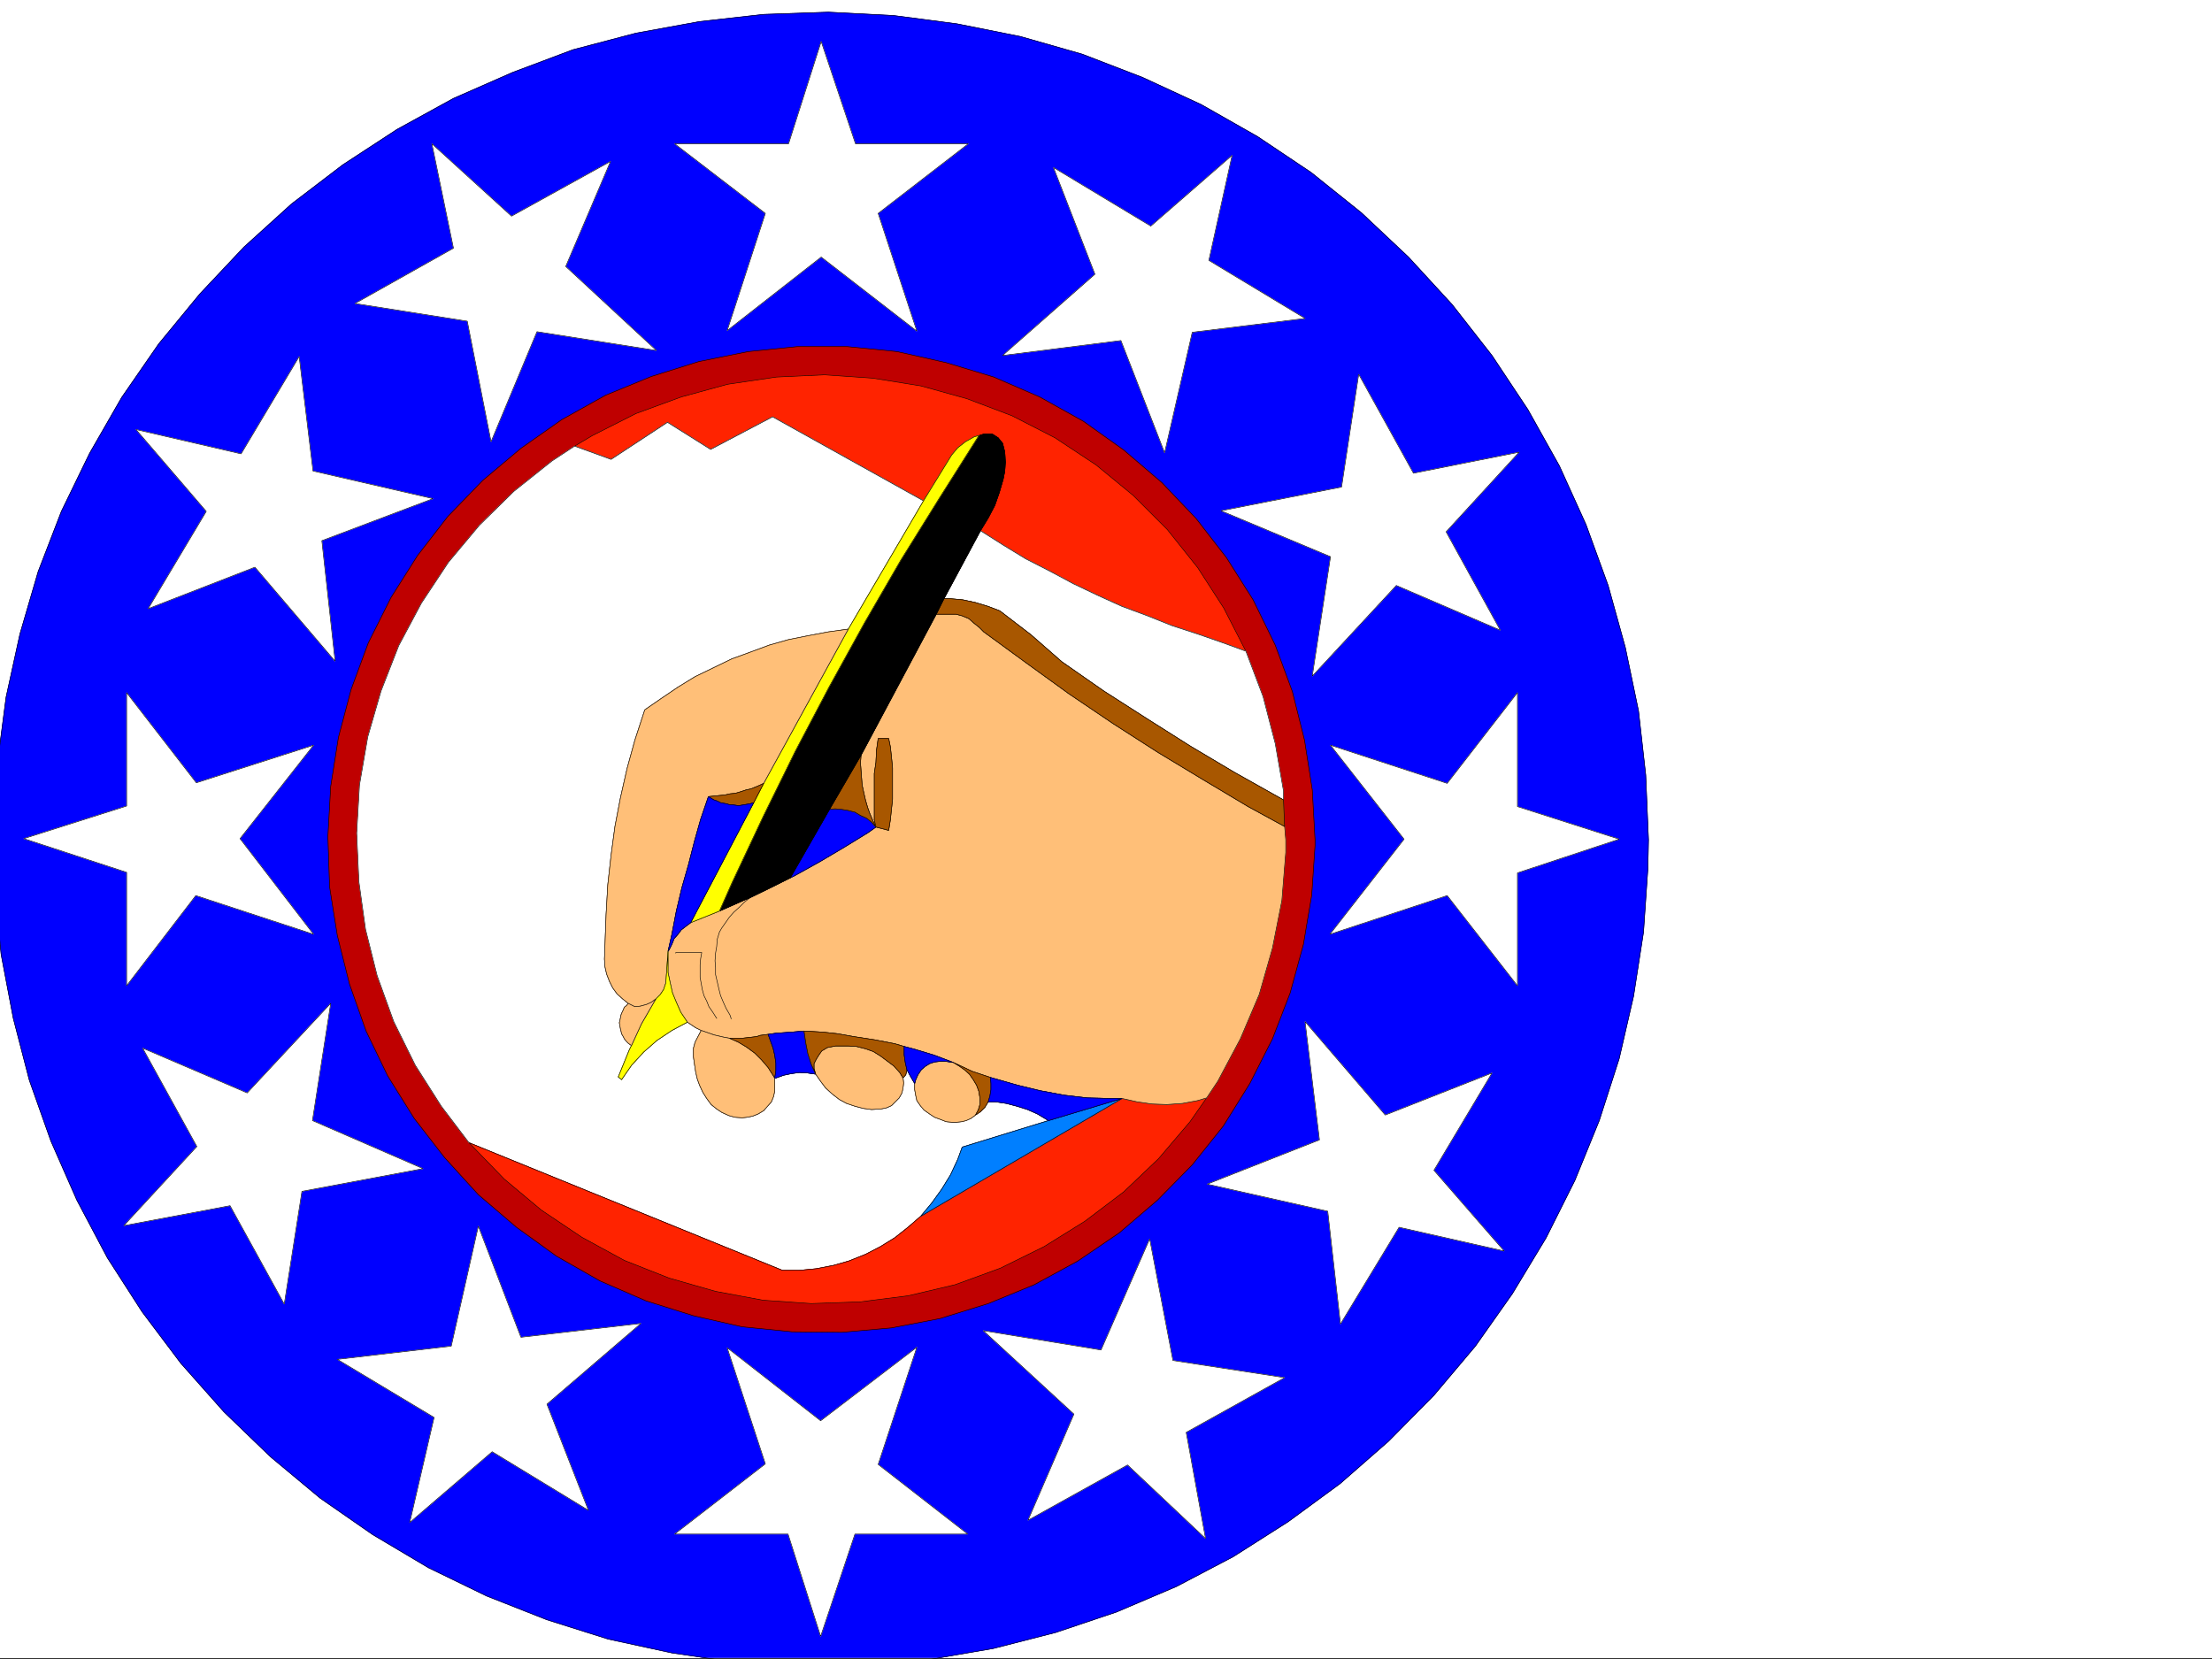 <svg xmlns="http://www.w3.org/2000/svg" width="2997.016" height="2248.25"><rect width="100%" height="100%" fill="#333333" stroke="none"/><defs><clipPath id="a"><path d="M0 0h2997v2244.137H0Zm0 0"/></clipPath><clipPath id="b"><path d="M0 14h2234v2230.137H0Zm0 0"/></clipPath><clipPath id="c"><path d="M0 13h2235v2231.137H0Zm0 0"/></clipPath><clipPath id="d"><path d="M0 13h2235v2233.09H0Zm0 0"/></clipPath></defs><path fill="#fff" d="M0 2246.297h2997.016V0H0Zm0 0"/><g clip-path="url(#a)" transform="translate(0 2.16)"><path fill="#fff" fill-rule="evenodd" stroke="#fff" stroke-linecap="square" stroke-linejoin="bevel" stroke-miterlimit="10" stroke-width=".743" d="M.742 2244.137h2995.531V-2.16H.743Zm0 0"/></g><g clip-path="url(#b)" transform="translate(0 2.16)"><path fill="#00f" fill-rule="evenodd" d="m2229.793 1047.95-9.774-86.88-17.945-86.14-23.226-83.867-29.989-82.422-35.972-79.375-42.7-76.403-48.718-73.39-53.918-68.934-59.195-64.394-63.696-59.942-68.191-54.664-72.649-48.68-76.437-43.437-79.414-36.715-81.68-31.477-83.91-23.968-86.176-17.203-86.176-11.262-87.66-4.496-87.664 3.012-86.879 9.734-86.176 15.719-85.433 22.484-81.64 30.691-80.196 35.23-76.402 41.954-73.43 47.938-69.676 53.175-64.437 58.414-59.942 63.657-55.441 67.406-50.207 72.648-43.477 75.66-38.203 78.668-31.473 81.641-24.71 84.613L8.25 942.34l-11.262 86.137-5.238 87.625 1.523 87.66 8.211 86.879 16.5 86.882 21.743 83.868 29.207 82.425 35.23 80.114 41.211 77.925 47.191 73.391 52.434 69.68 58.457 65.883 62.91 60.683 67.45 56.184 71.199 49.426 75.66 44.925 78.668 38.2 81.68 32.218 83.163 26.235 86.141 18.691 86.176 12.746 87.66 5.238 86.922-1.484 87.66-7.508 86.918-14.976 84.652-21.7 82.422-27.722 80.938-34.445 77.144-40.47 74.172-47.194 70.461-51.649 65.922-57.676 61.426-62.168 56.226-66.664 50.164-71.164 45.707-75.656 38.985-77.887 32.96-80.898 26.981-83.91 19.469-84.614 13.492-86.879 5.98-86.918.743-38.203zm0 0"/></g><g clip-path="url(#c)" transform="translate(0 2.16)"><path fill="none" stroke="#00f" stroke-linecap="square" stroke-linejoin="bevel" stroke-miterlimit="10" stroke-width=".743" d="m2229.793 1047.95-9.773-86.88-17.946-86.14-23.226-83.867-29.989-82.422-35.972-79.375-42.7-76.403-48.718-73.39-53.918-68.934-59.196-64.394-63.695-59.942-68.191-54.664-72.649-48.68-76.437-43.437-79.414-36.715-81.68-31.477-83.91-23.968-86.176-17.203-86.176-11.262-87.66-4.496-87.664 3.012-86.879 9.734-86.176 15.719-85.433 22.484-81.64 30.691-80.196 35.23-76.402 41.954-73.43 47.937-69.676 53.176-64.437 58.414-59.942 63.657-55.441 67.406-50.207 72.648-43.477 75.66-38.203 78.668-31.473 81.641-24.71 84.613L8.25 942.34l-11.262 86.137-5.238 87.625 1.523 87.66 8.211 86.879 16.5 86.882 21.743 83.868 29.207 82.425 35.23 80.114 41.211 77.925 47.191 73.391 52.434 69.68 58.457 65.883 62.91 60.683 67.45 56.184 71.199 49.426 75.66 44.925 78.668 38.2 81.68 32.218 83.163 26.235 86.141 18.691 86.176 12.746 87.66 5.238 86.922-1.484 87.66-7.508 86.918-14.976 84.652-21.7 82.422-27.722 80.938-34.445 77.144-40.47 74.172-47.195 70.461-51.648 65.922-57.676 61.426-62.168 56.226-66.664 50.164-71.164 45.707-75.656 38.985-77.887 32.96-80.898 26.981-83.91 19.469-84.614 13.492-86.879 5.98-86.918.743-38.203zm0 0"/></g><g clip-path="url(#d)" transform="translate(0 2.16)"><path fill="none" stroke="#000" stroke-linecap="square" stroke-linejoin="bevel" stroke-miterlimit="10" stroke-width=".743" d="m2229.793 1047.95-9.773-86.88-17.946-86.14-23.226-83.867-29.989-82.422-35.972-79.375-42.7-76.403-48.718-73.39-53.918-68.934-59.196-64.394-63.695-59.942-68.191-54.664-72.649-48.68-76.437-43.437-79.414-36.715-81.68-31.477-83.91-23.968-86.176-17.203-86.176-11.262-87.66-4.496-87.664 3.012-86.879 9.734-86.176 15.719-85.433 22.484-81.64 30.691-80.196 35.23-76.402 41.954-73.43 47.937-69.676 53.176-64.437 58.414-59.942 63.657-55.441 67.406-50.207 72.648-43.477 75.66-38.203 78.668-31.473 81.641-24.71 84.613L8.25 942.34l-11.262 86.137-5.238 87.625 1.523 87.66 8.211 86.879 16.5 86.882 21.743 83.868 29.207 82.425 35.23 80.114 41.211 77.925 47.191 73.391 52.434 69.68 58.457 65.883 62.91 60.683 67.45 56.184 71.199 49.426 75.66 44.925 78.668 38.2 81.68 32.218 83.163 26.235 86.141 18.691 86.176 12.746 87.66 5.238 86.922-1.484 87.66-7.508 86.918-14.976 84.652-21.7 82.422-27.722 80.938-34.445 77.144-40.47 74.172-47.195 70.461-51.648 65.922-57.676 61.426-62.168 56.226-66.664 50.164-71.164 45.707-75.656 38.985-77.887 32.96-80.898 26.981-83.91 19.469-84.614 13.492-86.879 5.98-86.918.743-38.203zm0 0"/></g><path fill="#fff" fill-rule="evenodd" stroke="#fff" stroke-linecap="square" stroke-linejoin="bevel" stroke-miterlimit="10" stroke-width=".743" d="M1311.96 194.758h-152.878l-46.453-138.57-44.184 138.57H914.078l122.895 94.347-51.692 158.786 127.348-99.586 129.617 100.367-52.434-159.567zm0 0"/><path fill="none" stroke="#000" stroke-linecap="square" stroke-linejoin="bevel" stroke-miterlimit="10" stroke-width=".743" d="M1311.96 194.758h-152.878l-46.453-138.57-44.184 138.57H914.078l122.895 94.347-51.692 158.786 127.348-99.586 129.617 100.367-52.434-159.567zm0 0"/><path fill="#fff" fill-rule="evenodd" stroke="#fff" stroke-linecap="square" stroke-linejoin="bevel" stroke-miterlimit="10" stroke-width=".743" d="m1768.219 431.43-130.36-78.63 31.477-142.323-110.145 95.87-131.847-79.41 56.187 144.59-125.117 110.106 160.309-20.254 59.195 152.062 37.46-163.28zm0 0"/><path fill="none" stroke="#000" stroke-linecap="square" stroke-linejoin="bevel" stroke-miterlimit="10" stroke-width=".743" d="m1768.219 431.43-130.36-78.63 31.477-142.323-110.145 95.87-131.847-79.41 56.187 144.59-125.117 110.106 160.309-20.254 59.195 152.062 37.46-163.28zm0 0"/><path fill="#fff" fill-rule="evenodd" stroke="#fff" stroke-linecap="square" stroke-linejoin="bevel" stroke-miterlimit="10" stroke-width=".743" d="m2032.73 853.867-73.43-133.332 98.884-107.84-143.106 28.465-74.172-134.07-23.226 152.8-163.32 32.18 148.347 62.168-24.71 161.797 113.854-122.812zm0 0"/><path fill="none" stroke="#000" stroke-linecap="square" stroke-linejoin="bevel" stroke-miterlimit="10" stroke-width=".743" d="m2032.73 853.867-73.43-133.332 98.884-107.84-143.106 28.465-74.172-134.07-23.226 152.8-163.32 32.18 148.347 62.168-24.71 161.797 113.854-122.812zm0 0"/><path fill="#fff" fill-rule="evenodd" stroke="#fff" stroke-linecap="square" stroke-linejoin="bevel" stroke-miterlimit="10" stroke-width=".743" d="M2055.957 1335.5v-152.805l137.867-45.707-137.867-44.183v-154.29l-95.172 122.856-158.078-51.691 99.664 127.308-100.41 128.836 158.824-52.433zm0 0"/><path fill="none" stroke="#000" stroke-linecap="square" stroke-linejoin="bevel" stroke-miterlimit="10" stroke-width=".743" d="M2055.957 1335.5v-152.805l137.867-45.707-137.867-44.183v-154.29l-95.172 122.856-158.078-51.691 99.664 127.308-100.41 128.836 158.824-52.433zm0 0"/><path fill="#fff" fill-rule="evenodd" stroke="#fff" stroke-linecap="square" stroke-linejoin="bevel" stroke-miterlimit="10" stroke-width=".743" d="m1816.195 1793.867 79.41-131.062 142.364 32.218-95.168-109.363 78.668-131.844-144.59 56.93-108.66-126.566 19.511 160.27-152.097 59.94 163.32 36.715zm0 0"/><path fill="none" stroke="#000" stroke-linecap="square" stroke-linejoin="bevel" stroke-miterlimit="10" stroke-width=".743" d="m1816.195 1793.867 79.41-131.062 142.364 32.218-95.168-109.363 78.668-131.844-144.59 56.93-108.66-126.566 19.511 160.27-152.097 59.94 163.32 36.715zm0 0"/><path fill="#fff" fill-rule="evenodd" stroke="#fff" stroke-linecap="square" stroke-linejoin="bevel" stroke-miterlimit="10" stroke-width=".743" d="m1740.496 1866.555-133.328 74.136 26.195 143.809-105.648-99.629-134.856 74.918 62.207-143.812-122.89-113.114 159.605 26.235 65.922-150.575 31.477 164.809zm0 0"/><path fill="none" stroke="#000" stroke-linecap="square" stroke-linejoin="bevel" stroke-miterlimit="10" stroke-width=".743" d="m1740.496 1866.555-133.328 74.136 26.195 143.809-105.648-99.629-134.856 74.918 62.207-143.812-122.89-113.114 159.605 26.235 65.922-150.575 31.477 164.809zm0 0"/><path fill="#fff" fill-rule="evenodd" stroke="#fff" stroke-linecap="square" stroke-linejoin="bevel" stroke-miterlimit="10" stroke-width=".743" d="M1311.18 2078.516h-152.844l-46.45 138.57-44.183-138.57H914.078l122.895-95.13-51.692-157.3 126.606 98.887 130.36-99.63-52.434 158.786zm0 0"/><path fill="none" stroke="#000" stroke-linecap="square" stroke-linejoin="bevel" stroke-miterlimit="10" stroke-width=".743" d="M1311.18 2078.516h-152.844l-46.45 138.57-44.183-138.57H914.078l122.895-95.13-51.692-157.3 126.606 98.887 130.36-99.63-52.434 158.786zm0 0"/><path fill="#fff" fill-rule="evenodd" stroke="#fff" stroke-linecap="square" stroke-linejoin="bevel" stroke-miterlimit="10" stroke-width=".743" d="m797.21 2046.297-130.358-79.371L555.18 2062.8l33-142.324-131.14-78.672 154.366-17.946 36.715-162.539 57.672 150.535 162.578-18.73-127.348 109.363zm0 0"/><path fill="none" stroke="#000" stroke-linecap="square" stroke-linejoin="bevel" stroke-miterlimit="10" stroke-width=".743" d="m797.21 2046.297-130.358-79.371L555.18 2062.8l33-142.324-131.14-78.672 154.366-17.946 36.715-162.539 57.672 150.535 162.578-18.73-127.348 109.363zm0 0"/><path fill="#fff" fill-rule="evenodd" stroke="#fff" stroke-linecap="square" stroke-linejoin="bevel" stroke-miterlimit="10" stroke-width=".743" d="m385.137 1766.93-73.43-133.332-143.89 26.98 98.921-107.137-73.43-133.328 141.622 60.684 113.117-121.328-24.711 158.785 149.832 65.14-164.066 30.731zm0 0"/><path fill="none" stroke="#000" stroke-linecap="square" stroke-linejoin="bevel" stroke-miterlimit="10" stroke-width=".743" d="m385.137 1766.93-73.43-133.332-143.89 26.98 98.921-107.137-73.43-133.328 141.622 60.684 113.117-121.328-24.711 158.785 149.832 65.14-164.066 30.731zm0 0"/><path fill="#fff" fill-rule="evenodd" stroke="#fff" stroke-linecap="square" stroke-linejoin="bevel" stroke-miterlimit="10" stroke-width=".743" d="M171.57 1335.5v-153.547l-139.35-45.707 139.351-44.184V938.516l94.426 122.07 158.824-50.906-99.625 126.566 99.625 129.578-159.566-52.433zm0 0"/><path fill="none" stroke="#000" stroke-linecap="square" stroke-linejoin="bevel" stroke-miterlimit="10" stroke-width=".743" d="M171.57 1335.5v-153.547l-139.35-45.707 139.351-44.184V938.516l94.426 122.07 158.824-50.906-99.625 126.566 99.625 129.578-159.566-52.433zm0 0"/><path fill="#fff" fill-rule="evenodd" stroke="#fff" stroke-linecap="square" stroke-linejoin="bevel" stroke-miterlimit="10" stroke-width=".743" d="m200.816 824.66 78.672-131.808-95.172-110.887 142.364 32.96 78.672-131.804 18.726 155.031 162.578 37.457-150.574 56.93 17.945 163.281L345.41 768.473zm0 0"/><path fill="none" stroke="#000" stroke-linecap="square" stroke-linejoin="bevel" stroke-miterlimit="10" stroke-width=".743" d="m200.816 824.66 78.672-131.808-95.172-110.887 142.364 32.96 78.672-131.804 18.726 155.031 162.578 37.457-150.574 56.93 17.945 163.281L345.41 768.473zm0 0"/><path fill="#fff" fill-rule="evenodd" stroke="#fff" stroke-linecap="square" stroke-linejoin="bevel" stroke-miterlimit="10" stroke-width=".743" d="m827.16 218.727-134.113 74.132-107.875-98.101L614.379 336.3l-133.371 74.914 152.097 23.969 32.22 163.28 62.21-149.05 161.832 25.457-122.89-113.86zm0 0"/><path fill="none" stroke="#000" stroke-linecap="square" stroke-linejoin="bevel" stroke-miterlimit="10" stroke-width=".743" d="m827.16 218.727-134.113 74.132-107.875-98.101L614.379 336.3l-133.371 74.914 152.097 23.969 32.22 163.28 62.21-149.05 161.832 25.457-122.89-113.86zm0 0"/><path fill="#bf0000" fill-rule="evenodd" stroke="#bf0000" stroke-linecap="square" stroke-linejoin="bevel" stroke-miterlimit="10" stroke-width=".743" d="m1781.707 1137.73-3.71-67.406-10.52-67.41-16.461-65.883-23.227-62.949-29.988-61.387-35.973-56.93-41.21-53.175-46.454-48.719-51.687-44.183-54.704-38.946-59.195-32.96-62.168-26.942-64.437-19.469-66.668-15.016-67.446-6.726h-67.449l-66.664 6.726-66.703 13.489-64.438 20.215-62.171 25.496-59.196 32.96-55.445 38.942-51.688 43.441-47.195 48.68-41.21 53.176-35.973 56.93-30.73 61.425-23.227 62.91-17.243 65.18-10.48 66.63-3.754 67.444 2.27 68.153 10.476 65.922 16.5 65.882 22.484 63.696 29.207 60.644 35.973 57.672 41.211 53.176 45.707 50.203 51.692 44.184 53.917 38.945 59.2 33.703 62.207 26.98 64.437 20.216 65.922 14.972 67.445 6.766 67.41.742 67.45-5.98 65.922-12.747 65.18-20.215 62.206-25.496 59.2-32.175 56.183-38.204 51.692-44.222 47.195-47.934 41.953-52.433 35.973-57.676 30.73-60.64 23.969-62.173 17.988-65.922 11.219-66.664 4.496-66.668zm0 0"/><path fill="none" stroke="#000" stroke-linecap="square" stroke-linejoin="bevel" stroke-miterlimit="10" stroke-width=".743" d="m1781.707 1137.73-3.71-67.406-10.52-67.41-16.461-65.883-23.227-62.949-29.988-61.387-35.973-56.93-41.21-53.175-46.454-48.719-51.687-44.183-54.704-38.946-59.195-32.96-62.168-26.942-64.437-19.469-66.668-15.016-67.446-6.726h-67.449l-66.664 6.726-66.703 13.489-64.438 20.215-62.171 25.496-59.196 32.96-55.445 38.942-51.688 43.441-47.195 48.68-41.21 53.176-35.973 56.93-30.73 61.425-23.227 62.91-17.243 65.18-10.48 66.63-3.754 67.444 2.27 68.153 10.476 65.922 16.5 65.882 22.484 63.696 29.207 60.644 35.973 57.672 41.211 53.176 45.707 50.203 51.692 44.184 53.917 38.945 59.2 33.703 62.207 26.98 64.437 20.216 65.922 14.972 67.445 6.766 67.41.742 67.45-5.98 65.922-12.747 65.18-20.215 62.206-25.496 59.2-32.175 56.183-38.204 51.692-44.222 47.195-47.934 41.953-52.433 35.973-57.676 30.73-60.64 23.969-62.173 17.988-65.922 11.219-66.664 4.496-66.668zm0 0"/><path fill="#ff2300" fill-rule="evenodd" stroke="#ff2300" stroke-linecap="square" stroke-linejoin="bevel" stroke-miterlimit="10" stroke-width=".743" d="m1251.238 678.621 38.242-62.172 8.211-9.734 10.516-8.25 11.965-6.727 6.023-1.523 7.465-2.23h10.52l8.21 5.242 6.024 7.468 2.969 12 .742 13.493-.742 11.964-2.227 11.258-5.242 17.95-6.02 17.242-8.992 17.203-10.48 17.246 30.734 19.469 30.692 18.73 32.218 16.461 32.22 17.242 33 15.719 32.96 14.976 34.45 12.747 33.702 13.488 34.485 11.222 34.45 12.004 30.73 11.223-29.95-58.418-35.23-54.66-41.211-51.691-46.45-46.45-50.202-41.21-55.446-36.676-58.453-29.954-61.426-23.222-62.172-17.246-65.218-10.477-65.18-4.496-65.18 3.008-65.922 9.738-62.949 17.203-61.426 22.485-59.199 29.949-23.969 14.23 49.461 17.989 76.403-50.204 58.453 36.715 83.91-44.183zm0 0"/><path fill="none" stroke="#000" stroke-linecap="square" stroke-linejoin="bevel" stroke-miterlimit="10" stroke-width=".743" d="m1251.238 678.621 38.242-62.172 8.211-9.734 10.516-8.25 11.965-6.727 6.023-1.523 7.465-2.23h10.52l8.21 5.242 6.024 7.468 2.969 12 .742 13.493-.742 11.964-2.227 11.258-5.242 17.95-6.02 17.242-8.992 17.203-10.48 17.246 30.734 19.469 30.692 18.73 32.218 16.461 32.22 17.242 33 15.719 32.96 14.976 34.45 12.747 33.702 13.488 34.485 11.222 34.45 12.004 30.73 11.223-29.95-58.418-35.23-54.66-41.211-51.691-46.45-46.45-50.202-41.21-55.446-36.676-58.453-29.954-61.426-23.222-62.172-17.246-65.218-10.477-65.18-4.496-65.18 3.008-65.922 9.738-62.949 17.203-61.426 22.485-59.199 29.949-23.969 14.23 49.461 17.989 76.403-50.204 58.453 36.715 83.91-44.183zm0 0"/><path fill="#fff" fill-rule="evenodd" stroke="#fff" stroke-linecap="square" stroke-linejoin="bevel" stroke-miterlimit="10" stroke-width=".743" d="M1251.238 678.621 1149.344 852.38l-26.977 3.754-27.722 5.242-26.2 5.238-26.234 7.469-26.238 9.734-24.711 8.993-24.711 12.004-24.75 11.964-23.223 14.235-23.226 15.754-21.743 14.976-13.449 41.172-10.515 38.203-8.997 39.723-7.464 38.945-5.243 38.945-4.496 40.426-2.265 39.727-1.489 40.43-.742 20.214.742 10.48 2.23 9.735 3.755 9.735 4.496 8.996 5.98 8.25 7.508 6.722 7.508 6.024-2.27 2.972-3.007 2.266-1.489 3.754-1.484 2.973-1.523 3.753-.747 3.754-.742 3.754-.742 2.97.742 4.495.742 3.754.747 3.012.78 3.715 2.227 3.753 1.489 3.012 2.265 2.969 3.012 3.012 2.973 2.23 1.523.781-3.012 5.98-14.972 36.716 4.496 3.715 13.488-19.473 16.461-17.945 17.988-15.758 20.215-13.489 20.996-11.222 11.219 7.508 7.508 3.714-8.25 15.758-2.227 8.211v12.004l1.485 10.477 1.484 9.738 2.27 9.734 3.011 8.25 4.496 9.735 5.239 8.25 5.984 8.21 7.504 6.024 6.726 4.496 9.735 4.457 8.25 2.27 9.738.742 6.766-.742 7.465-1.489 7.507-3.007 7.47-4.5 5.277-5.98 5.242-5.981 2.968-7.508 1.528-7.508v-17.203h1.484l10.48-3.754 10.516-2.23 11.223-1.524 11.223.742 10.515 1.524 6.727 9.738 6.765 8.992 8.993 8.211 9.734 7.508 9.738 5.238 11.219 3.754 11.262 2.973 11.222 1.523 12.746-.742 7.47-1.523 6.765-2.973 5.238-5.238 5.238-5.282 3.754-6.722 1.485-6.727.785-6.765-.785-6.723 3.754-4.496 1.488-6.727 5.277 9.735 5.238 8.953v8.254l1.489 8.25 1.484 6.722 5.277 7.508 4.497 5.238 7.468 5.243 6.766 4.496 8.21 3.008 7.509 2.972 7.508.742h6.722l6.766-.742 5.98-1.484 6.727-3.012 6.023-4.496 6.723-4.496 5.984-5.984 4.496-7.465h9.735l15.015 2.226 14.23 3.754 14.235 4.496 13.489 5.985 14.976 8.992-116.871 35.933-6.02 16.5-9.738 20.957-11.965 19.473-13.488 18.727-14.977 17.988-17.242 14.973-17.984 14.234-19.473 12.004-20.254 10.476-22.484 8.997-20.957 5.98-23.223 4.496-23.226 2.23h-22.485l-424.82-173.019-37.457-49.422-35.23-55.445-29.208-59.156-22.484-62.168-15.754-62.914-8.996-64.438-2.969-65.883 3.754-65.18 11.219-65.18 17.988-62.167 23.97-61.387 30.73-57.672 36.714-55.445 41.953-50.164 46.454-45.707 51.691-41.215 30.73-20.215 49.461 17.989 76.403-50.204 58.453 36.715 83.91-44.183zm0 0"/><path fill="none" stroke="#000" stroke-linecap="square" stroke-linejoin="bevel" stroke-miterlimit="10" stroke-width=".743" d="M1251.238 678.621 1149.344 852.38l-26.977 3.754-27.722 5.242-26.2 5.238-26.234 7.469-26.238 9.734-24.711 8.993-24.711 12.004-24.75 11.964-23.223 14.235-23.226 15.754-21.743 14.976-13.449 41.172-10.515 38.203-8.997 39.723-7.464 38.945-5.243 38.945-4.496 40.426-2.265 39.727-1.489 40.43-.742 20.214.742 10.48 2.23 9.735 3.755 9.735 4.496 8.996 5.98 8.25 7.508 6.722 7.508 6.024-2.27 2.972-3.007 2.266-1.489 3.754-1.484 2.973-1.523 3.753-.747 3.754-.742 3.754-.742 2.97.742 4.495.742 3.754.747 3.012.78 3.715 2.227 3.753 1.489 3.012 2.265 2.969 3.012 3.012 2.973 2.23 1.523.781-3.012 5.98-14.972 36.716 4.496 3.715 13.488-19.473 16.461-17.945 17.988-15.758 20.215-13.489 20.996-11.222 11.219 7.508 7.508 3.714-8.25 15.758-2.227 8.211v12.004l1.485 10.477 1.484 9.738 2.27 9.734 3.011 8.25 4.496 9.735 5.239 8.25 5.984 8.21 7.504 6.024 6.726 4.496 9.735 4.457 8.25 2.27 9.738.742 6.766-.742 7.465-1.489 7.507-3.007 7.47-4.5 5.277-5.98 5.242-5.981 2.968-7.508 1.528-7.508v-17.203h1.484l10.48-3.754 10.516-2.23 11.223-1.524 11.223.742 10.515 1.524 6.727 9.738 6.765 8.992 8.993 8.211 9.734 7.508 9.738 5.238 11.219 3.754 11.262 2.973 11.222 1.523 12.746-.742 7.47-1.523 6.765-2.973 5.238-5.238 5.238-5.282 3.754-6.722 1.485-6.727.785-6.765-.785-6.723 3.754-4.496 1.488-6.727 5.277 9.735 5.238 8.953v8.254l1.489 8.25 1.484 6.722 5.277 7.508 4.497 5.238 7.468 5.243 6.766 4.496 8.21 3.008 7.509 2.972 7.508.742h6.722l6.766-.742 5.98-1.484 6.727-3.012 6.023-4.496 6.723-4.496 5.984-5.984 4.496-7.465h9.735l15.015 2.226 14.23 3.754 14.235 4.496 13.489 5.985 14.976 8.992-116.871 35.933-6.02 16.5-9.738 20.957-11.965 19.473-13.488 18.727-14.977 17.988-17.242 14.973-17.984 14.234-19.473 12.004-20.254 10.476-22.484 8.997-20.957 5.98-23.223 4.496-23.226 2.23h-22.485l-424.82-173.019-37.457-49.422-35.23-55.445-29.208-59.156-22.484-62.168-15.754-62.914-8.996-64.438-2.969-65.883 3.754-65.18 11.219-65.18 17.988-62.167 23.97-61.387 30.73-57.672 36.714-55.445 41.953-50.164 46.454-45.707 51.691-41.215 30.73-20.215 49.461 17.989 76.403-50.204 58.453 36.715 83.91-44.183zm0 0"/><path fill="#ff2300" fill-rule="evenodd" stroke="#ff2300" stroke-linecap="square" stroke-linejoin="bevel" stroke-miterlimit="10" stroke-width=".743" d="m1230.281 1662.805-17.984 14.234-19.473 12.004-20.254 10.476-22.484 8.997-20.957 5.98-23.223 4.496-23.226 2.23h-22.485l-424.82-173.019 47.937 49.422 50.204 41.957 54.703 36.715 57.672 31.433 60.722 23.97 62.91 17.987 64.438 12.004 65.18 4.496 65.96-2.27 65.18-8.249 63.696-14.977 61.425-22.441 59.196-29.207 55.445-34.488 52.434-39.684 47.191-44.93 42.738-50.203 22.48-32.219-12.745 3.754-20.254 3.754-20.957 1.485-20.254-.743-20.215-2.968-20.215-4.5-272.723 159.531zm0 0"/><path fill="none" stroke="#000" stroke-linecap="square" stroke-linejoin="bevel" stroke-miterlimit="10" stroke-width=".743" d="m1230.281 1662.805-17.984 14.234-19.473 12.004-20.254 10.476-22.484 8.997-20.957 5.98-23.223 4.496-23.226 2.23h-22.485l-424.82-173.019 47.937 49.422 50.204 41.957 54.703 36.715 57.672 31.433 60.722 23.97 62.91 17.987 64.438 12.004 65.18 4.496 65.96-2.27 65.18-8.249 63.696-14.977 61.425-22.441 59.196-29.207 55.445-34.488 52.434-39.684 47.191-44.93 42.738-50.203 22.48-32.219-12.745 3.754-20.254 3.754-20.957 1.485-20.254-.743-20.215-2.968-20.215-4.5-272.723 159.531zm0 0"/><path fill="#007fff" fill-rule="evenodd" stroke="#007fff" stroke-linecap="square" stroke-linejoin="bevel" stroke-miterlimit="10" stroke-width=".743" d="m1303.71 1554.188-6.019 16.5-9.738 20.956-11.965 19.473-13.488 18.727-14.977 17.988 272.723-159.531-99.664 29.953zm0 0"/><path fill="none" stroke="#000" stroke-linecap="square" stroke-linejoin="bevel" stroke-miterlimit="10" stroke-width=".743" d="m1303.71 1554.188-6.019 16.5-9.738 20.956-11.965 19.473-13.488 18.727-14.977 17.988 272.723-159.531-99.664 29.953zm0 0"/><path fill="#fff" fill-rule="evenodd" stroke="#fff" stroke-linecap="square" stroke-linejoin="bevel" stroke-miterlimit="10" stroke-width=".743" d="m1688.063 882.332 23.226 61.426 16.5 63.652 11.223 64.438v11.965l-66.664-37.458-59.2-35.19-59.195-37.458-58.457-37.457-56.93-39.688-41.953-36.714-41.953-32.18-15.758-6.02-17.203-5.242-17.246-3.71-16.5-1.528h-8.992l49.46-92.117 30.735 19.469 30.692 18.73 32.218 16.461 32.22 17.242 33 15.719 32.96 14.976 34.45 12.747 33.702 13.488 34.485 11.222 34.45 12.004zm0 0"/><path fill="none" stroke="#000" stroke-linecap="square" stroke-linejoin="bevel" stroke-miterlimit="10" stroke-width=".743" d="m1688.063 882.332 23.226 61.426 16.5 63.652 11.223 64.438v11.965l-66.664-37.458-59.2-35.19-59.195-37.458-58.457-37.457-56.93-39.688-41.953-36.714-41.953-32.18-15.758-6.02-17.203-5.242-17.246-3.71-16.5-1.528h-8.992l49.46-92.117 30.735 19.469 30.692 18.73 32.218 16.461 32.22 17.242 33 15.719 32.96 14.976 34.45 12.747 33.702 13.488 34.485 11.222 34.45 12.004zm0 0"/><path fill="#ffbf78" fill-rule="evenodd" stroke="#ffbf78" stroke-linecap="square" stroke-linejoin="bevel" stroke-miterlimit="10" stroke-width=".743" d="m1186.8 1120.527-10.476 7.47-32.96 20.253-32.962 19.473-33.707 18.726-6.02 2.973-28.464 14.234-26.238 12.746-8.993 3.754-32.218 14.23-38.942 15.72-5.984 4.496-6.762 5.238-4.496 5.984-5.242 5.98-3.008 7.509-3.715 7.507-1.527 2.23v28.466l3.012 14.23 3.011 13.488 5.239 12.707 5.98 13.493 8.996 13.488 11.219 7.508 7.508 3.715 4.496 1.523 12.746 4.496 12.75 2.973 8.21 1.523h17.985l13.489-1.523 5.984-.742 3.754-1.489 11.262-1.484 10.476-1.524 20.996-1.488 17.203-1.484 25.496 1.484 20.215 2.23 20.996 3.755 29.207 4.496 26.98 5.238 12.747 3.754 14.23 3.754 26.98 8.21 25.454 9.735 25.492 12.004 24.711 8.25 36.715 10.48 30.734 7.47 32.22 6.019 31.437 3.715 31.472.78h15.758l20.215 4.5 20.215 2.97 20.254.742 20.957-1.485 20.254-3.754 12.746-3.753 14.976-22.442 30.696-57.672 25.492-59.941 17.984-62.914 12.746-64.395 5.242-65.18v-17.245l-1.527-17.946-49.422-26.98-61.465-36.715-60.683-36.676-60.684-38.941-59.937-40.47-56.93-41.171-58.457-42.7-5.98-6.019-7.508-5.984-6.727-5.98-8.992-3.754-8.25-2.231h-26.98l-101.895 191.004-.742 10.48.742 10.477.746 9.738.742 9.735 2.266 10.48 2.23 9.734 3.012 10.481 3.008 8.25 4.496 10.476 3.715 7.508-2.227-9.734v-62.914l2.227-14.973.785-16.5 2.226-15.719h14.235l2.265 11.22 1.489 13.491 1.484 14.973v42.7l-1.484 13.488-1.489 14.234-2.265 14.23zm0 0"/><path fill="none" stroke="#000" stroke-linecap="square" stroke-linejoin="bevel" stroke-miterlimit="10" stroke-width=".743" d="m1186.8 1120.527-10.476 7.47-32.96 20.253-32.962 19.473-33.707 18.726-6.02 2.973-28.464 14.234-26.238 12.746-8.993 3.754-32.218 14.23-38.942 15.72-5.984 4.496-6.762 5.238-4.496 5.984-5.242 5.98-3.008 7.509-3.715 7.507-1.527 2.23v28.466l3.012 14.23 3.011 13.488 5.239 12.707 5.98 13.493 8.996 13.488 11.219 7.508 7.508 3.715 4.496 1.523 12.746 4.496 12.75 2.973 8.21 1.523h17.985l13.489-1.523 5.984-.742 3.754-1.489 11.262-1.484 10.476-1.524 20.996-1.488 17.203-1.484 25.496 1.484 20.215 2.23 20.996 3.755 29.207 4.496 26.98 5.238 12.747 3.754 14.23 3.754 26.98 8.21 25.454 9.735 25.492 12.004 24.711 8.25 36.715 10.48 30.734 7.47 32.22 6.019 31.437 3.715 31.472.78h15.758l20.215 4.5 20.215 2.97 20.254.742 20.957-1.485 20.254-3.754 12.746-3.753 14.976-22.442 30.696-57.672 25.492-59.941 17.984-62.914 12.746-64.395 5.242-65.18v-17.245l-1.527-17.946-49.422-26.98-61.465-36.715-60.683-36.676-60.684-38.941-59.937-40.47-56.93-41.171-58.457-42.7-5.98-6.019-7.508-5.984-6.727-5.98-8.992-3.754-8.25-2.231h-26.98l-101.895 191.004-.742 10.48.742 10.477.746 9.738.742 9.735 2.266 10.48 2.23 9.734 3.012 10.481 3.008 8.25 4.496 10.476 3.715 7.508-2.227-9.734v-62.914l2.227-14.973.785-16.5 2.226-15.719h14.235l2.265 11.22 1.489 13.491 1.484 14.973v42.7l-1.484 13.488-1.489 14.234-2.265 14.23zm0 0"/><path fill="#a85700" fill-rule="evenodd" stroke="#a85700" stroke-linecap="square" stroke-linejoin="bevel" stroke-miterlimit="10" stroke-width=".743" d="m1739.012 1083.813 1.484 35.972-49.422-26.98-61.465-36.715-60.683-36.676-60.684-38.941-59.937-40.47-56.93-41.171-58.457-42.7-5.98-6.019-7.508-5.984-6.727-5.98-8.992-3.754-8.25-2.231h-26.98l10.48-20.996h8.992l16.5 1.527 17.246 3.711 17.203 5.242 15.758 6.02 41.953 32.18 41.953 36.714 56.93 39.688 58.457 37.457 59.195 37.457 59.2 35.192zm0 0"/><path fill="none" stroke="#000" stroke-linecap="square" stroke-linejoin="bevel" stroke-miterlimit="10" stroke-width=".743" d="m1739.012 1083.813 1.484 35.972-49.422-26.98-61.465-36.715-60.683-36.676-60.684-38.941-59.937-40.47-56.93-41.171-58.457-42.7-5.98-6.019-7.508-5.984-6.727-5.98-8.992-3.754-8.25-2.231h-26.98l10.48-20.996h8.992l16.5 1.527 17.246 3.711 17.203 5.242 15.758 6.02 41.953 32.18 41.953 36.714 56.93 39.688 58.457 37.457 59.195 37.457 59.2 35.192zm-767.965 295.871-1.524-2.27-3.753-5.98-5.239-7.47-2.972-7.507-3.754-7.469-2.266-8.25-1.488-8.25-1.485-8.25v-17.203l.743-8.25 1.484-8.25h-35.188v.781m100.368-74.914-7.465 5.98-6.766 6.766-7.469 6.723-6.02 6.727-5.241 7.507-5.239 7.47-3.011 5.277-2.969 9.734-.746 9.738-1.524 8.992-.742 10.48.742 8.993v9.734l2.27 9.739 2.227 9.734 2.27 8.992 3.753 8.953 3.715 8.25 5.238 8.996 1.524 4.497v.742"/><path fill="#a85700" fill-rule="evenodd" stroke="#a85700" stroke-linecap="square" stroke-linejoin="bevel" stroke-miterlimit="10" stroke-width=".743" d="m1204.047 1125.023-17.246-4.496-2.227-9.734v-62.914l2.227-14.973.785-16.5 2.227-15.719h14.234l2.266 11.22 1.488 13.491 1.484 14.973v42.7l-1.484 13.488-1.488 14.234zm0 0"/><path fill="none" stroke="#000" stroke-linecap="square" stroke-linejoin="bevel" stroke-miterlimit="10" stroke-width=".743" d="m1204.047 1125.023-17.246-4.496-2.227-9.734v-62.914l2.227-14.973.785-16.5 2.227-15.719h14.234l2.266 11.22 1.488 13.491 1.484 14.973v42.7l-1.484 13.488-1.488 14.234zm0 0"/><path fill="#00f" fill-rule="evenodd" stroke="#00f" stroke-linecap="square" stroke-linejoin="bevel" stroke-miterlimit="10" stroke-width=".743" d="m1123.89 1096.559-53.214 92.863 6.02-2.973 33.706-18.726 32.961-19.473 32.961-20.254 10.477-7.469-5.98-6.765-6.727-5.239-8.25-3.714-7.508-4.496-8.992-2.266-8.992-1.488-8.993-.743zm0 0"/><path fill="none" stroke="#000" stroke-linecap="square" stroke-linejoin="bevel" stroke-miterlimit="10" stroke-width=".743" d="m1123.89 1096.559-53.214 92.863 6.02-2.973 33.706-18.726 32.961-19.473 32.961-20.254 10.477-7.469-5.98-6.765-6.727-5.239-8.25-3.714-7.508-4.496-8.992-2.266-8.992-1.488-8.993-.743zm0 0"/><path fill="#a85700" fill-rule="evenodd" stroke="#a85700" stroke-linecap="square" stroke-linejoin="bevel" stroke-miterlimit="10" stroke-width=".743" d="m1123.89 1096.559 42.696-73.391-.742 10.48.742 10.477.746 9.738.742 9.735 2.266 10.48 2.23 9.734 3.012 10.481 3.008 8.25 4.496 10.476 3.715 7.508-5.98-6.765-6.727-5.239-8.25-3.714-7.508-4.496-8.992-2.266-8.992-1.488-8.993-.743zm0 0"/><path fill="none" stroke="#000" stroke-linecap="square" stroke-linejoin="bevel" stroke-miterlimit="10" stroke-width=".743" d="m1123.89 1096.559 42.696-73.391-.742 10.48.742 10.477.746 9.738.742 9.735 2.266 10.48 2.23 9.734 3.012 10.481 3.008 8.25 4.496 10.476 3.715 7.508-5.98-6.765-6.727-5.239-8.25-3.714-7.508-4.496-8.992-2.266-8.992-1.488-8.993-.743zm0 0"/><path fill-rule="evenodd" stroke="#000" stroke-linecap="square" stroke-linejoin="bevel" stroke-miterlimit="10" stroke-width=".743" d="m1070.676 1189.422 53.215-92.863 42.695-73.391 101.895-191.004 10.48-20.996 49.46-92.117 10.481-17.246 8.992-17.203 6.02-17.243 5.242-17.949 2.227-11.258.742-11.964-.742-13.493-2.969-12-6.023-7.468-8.211-5.243h-10.52l-7.465 2.23-53.96 85.395-51.688 83.125-49.461 85.395-47.938 86.883-45.707 86.879-43.48 88.406-41.953 89.148-17.246 38.942 32.218-14.23 8.993-3.755 26.238-12.746zm0 0"/><path fill="none" stroke="#000" stroke-linecap="square" stroke-linejoin="bevel" stroke-miterlimit="10" stroke-width=".743" d="m1070.676 1189.422 53.215-92.863 42.695-73.391 101.895-191.004 10.48-20.996 49.46-92.117 10.481-17.246 8.992-17.203 6.02-17.243 5.242-17.949 2.227-11.258.742-11.964-.742-13.493-2.969-12-6.023-7.468-8.211-5.243h-10.52l-7.465 2.23-53.96 85.395-51.688 83.125-49.461 85.395-47.938 86.883-45.707 86.879-43.48 88.406-41.953 89.148-17.246 38.942 32.218-14.23 8.993-3.755 26.238-12.746zm0 0"/><path fill="#ff0" fill-rule="evenodd" stroke="#ff0" stroke-linecap="square" stroke-linejoin="bevel" stroke-miterlimit="10" stroke-width=".743" d="m1034.703 1061.371-13.488 26.195-85.395 162.54 38.942-15.72 17.246-38.94 41.953-89.15 43.48-88.405 45.707-86.88 47.938-86.882 49.46-85.395 51.688-83.125 53.961-85.394-6.023 1.523-11.965 6.727-10.516 8.25-8.21 9.734-38.243 62.172-101.894 173.758zm0 0"/><path fill="none" stroke="#000" stroke-linecap="square" stroke-linejoin="bevel" stroke-miterlimit="10" stroke-width=".743" d="m1034.703 1061.371-13.488 26.195-85.395 162.54 38.942-15.72 17.246-38.94 41.953-89.15 43.48-88.405 45.707-86.88 47.938-86.882 49.46-85.395 51.688-83.125 53.961-85.394-6.023 1.523-11.965 6.727-10.516 8.25-8.21 9.734-38.243 62.172-101.894 173.758zm0 0"/><path fill="#ffbf78" fill-rule="evenodd" stroke="#ffbf78" stroke-linecap="square" stroke-linejoin="bevel" stroke-miterlimit="10" stroke-width=".743" d="m1034.703 1061.371-2.973 1.484-6.761 2.973-7.469 3.008-6.766 1.488-6.722 2.266-7.508 2.23-7.508.743-6.726 1.523-7.508.746-7.469.742-7.504.742-10.48 30.735-8.25 29.207-8.25 32.219-8.993 31.433-7.468 31.477-6.02 31.437-5.242 23.227-2.973 42.695-3.008 8.992-4.496 6.727-5.984 5.98-6.02 4.496-6.726 3.012-8.25 2.27-7.469.742-8.992-4.496-7.508-6.024-7.508-6.722-5.98-8.25-4.496-8.996-3.754-9.735-2.23-9.734-.743-10.48.742-20.216 1.489-40.43 2.265-39.726 4.496-40.426 5.243-38.945 7.464-38.945 8.997-39.723 10.515-38.203 13.45-41.172 21.742-14.976 23.226-15.754 23.223-14.235 24.75-11.964 24.71-12.004 24.712-8.993 26.238-9.734 26.234-7.469 26.2-5.238 27.722-5.242 26.977-3.754zm0 0"/><path fill="none" stroke="#000" stroke-linecap="square" stroke-linejoin="bevel" stroke-miterlimit="10" stroke-width=".743" d="m1034.703 1061.371-2.973 1.484-6.761 2.973-7.469 3.008-6.766 1.488-6.722 2.266-7.508 2.23-7.508.743-6.726 1.523-7.508.746-7.469.742-7.504.742-10.48 30.735-8.25 29.207-8.25 32.219-8.993 31.433-7.468 31.477-6.02 31.437-5.242 23.227-2.973 42.695-3.008 8.992-4.496 6.727-5.984 5.98-6.02 4.496-6.726 3.012-8.25 2.27-7.469.742-8.992-4.496-7.508-6.024-7.508-6.722-5.98-8.25-4.496-8.996-3.754-9.735-2.23-9.734-.743-10.48.742-20.216 1.489-40.43 2.265-39.726 4.496-40.426 5.243-38.945 7.464-38.945 8.997-39.723 10.515-38.203 13.45-41.172 21.742-14.976 23.226-15.754 23.223-14.235 24.75-11.964 24.71-12.004 24.712-8.993 26.238-9.734 26.234-7.469 26.2-5.238 27.722-5.242 26.977-3.754zm0 0"/><path fill="#a85700" fill-rule="evenodd" stroke="#a85700" stroke-linecap="square" stroke-linejoin="bevel" stroke-miterlimit="10" stroke-width=".743" d="m959.79 1079.316 7.503-.742 7.469-.742 7.508-.746 6.726-1.523 7.508-.743 7.508-2.23 6.722-2.266 6.766-1.488 7.469-3.008 6.761-2.972 2.973-1.485-13.488 26.195-5.242 1.485-4.496.746-4.496.781-4.497.742h-3.714l-5.278-.742h-4.496l-4.457-1.527-4.496-.742-3.754-.743-4.496-2.226-4.5-1.527-3.75-2.227zm0 0"/><path fill="none" stroke="#000" stroke-linecap="square" stroke-linejoin="bevel" stroke-miterlimit="10" stroke-width=".743" d="m959.79 1079.316 7.503-.742 7.469-.742 7.508-.746 6.726-1.523 7.508-.743 7.508-2.23 6.722-2.266 6.766-1.488 7.469-3.008 6.761-2.972 2.973-1.485-13.488 26.195-5.242 1.485-4.496.746-4.496.781-4.497.742h-3.714l-5.278-.742h-4.496l-4.457-1.527-4.496-.742-3.754-.743-4.496-2.226-4.5-1.527-3.75-2.227zm0 0"/><path fill="#00f" fill-rule="evenodd" stroke="#00f" stroke-linecap="square" stroke-linejoin="bevel" stroke-miterlimit="10" stroke-width=".743" d="m935.82 1250.105-5.984 4.497-6.762 5.238-4.496 5.984-5.242 5.98-3.008 7.508-3.715 7.508-1.527 2.23 5.242-23.226 6.02-31.437 7.468-31.477 8.993-31.434 8.25-32.218 8.25-29.207 10.48-30.735 3.754 2.27 3.75 2.227 4.5 1.527 4.496 2.226 3.754.743 4.496.742 4.457 1.527h4.496l5.278.742h3.714l4.497-.742 4.496-.781 4.496-.746 5.242-1.485zm0 0"/><path fill="none" stroke="#000" stroke-linecap="square" stroke-linejoin="bevel" stroke-miterlimit="10" stroke-width=".743" d="m935.82 1250.105-5.984 4.497-6.762 5.238-4.496 5.984-5.242 5.98-3.008 7.508-3.715 7.508-1.527 2.23 5.242-23.226 6.02-31.437 7.468-31.477 8.993-31.434 8.25-32.218 8.25-29.207 10.48-30.735 3.754 2.27 3.75 2.227 4.5 1.527 4.496 2.226 3.754.743 4.496.742 4.457 1.527h4.496l5.278.742h3.714l4.497-.742 4.496-.781 4.496-.746 5.242-1.485zm0 0"/><path fill="#ff0" fill-rule="evenodd" stroke="#ff0" stroke-linecap="square" stroke-linejoin="bevel" stroke-miterlimit="10" stroke-width=".743" d="m842.176 1462.809 13.488-19.473 16.461-17.945 17.988-15.758 20.215-13.489 20.996-11.222-8.996-13.488-5.98-13.493-5.239-12.707-3.011-13.488-3.012-14.23v-28.465l-2.973 42.695-3.008 8.992-4.496 6.727-5.984 5.98-19.512 33.746-13.449 29.207-3.012 5.98-14.972 36.716zm0 0"/><path fill="none" stroke="#000" stroke-linecap="square" stroke-linejoin="bevel" stroke-miterlimit="10" stroke-width=".743" d="m842.176 1462.809 13.488-19.473 16.461-17.945 17.988-15.758 20.215-13.489 20.996-11.222-8.996-13.488-5.98-13.493-5.239-12.707-3.011-13.488-3.012-14.23v-28.465l-2.973 42.695-3.008 8.992-4.496 6.727-5.984 5.98-19.512 33.746-13.449 29.207-3.012 5.98-14.972 36.716zm0 0"/><path fill="#ffbf78" fill-rule="evenodd" stroke="#ffbf78" stroke-linecap="square" stroke-linejoin="bevel" stroke-miterlimit="10" stroke-width=".743" d="m855.664 1416.398 13.45-29.207 19.511-33.746-6.02 4.496-6.726 3.012-8.25 2.27-7.469.742-8.992-4.496-2.27 2.972-3.007 2.266-1.489 3.754-1.484 2.973-1.523 3.753-.747 3.754-.742 3.754-.742 2.97.742 4.495.742 3.754.747 3.012.78 3.715 2.227 3.753 1.489 3.012 2.265 2.969 3.012 3.012 2.973 2.23zm0 0"/><path fill="none" stroke="#000" stroke-linecap="square" stroke-linejoin="bevel" stroke-miterlimit="10" stroke-width=".743" d="m855.664 1416.398 13.45-29.207 19.511-33.746-6.02 4.496-6.726 3.012-8.25 2.27-7.469.742-8.992-4.496-2.27 2.972-3.007 2.266-1.489 3.754-1.484 2.973-1.523 3.753-.747 3.754-.742 3.754-.742 2.97.742 4.495.742 3.754.747 3.012.78 3.715 2.227 3.753 1.489 3.012 2.265 2.969 3.012 3.012 2.973 2.23zm0 0"/><path fill="#ffbf78" fill-rule="evenodd" stroke="#ffbf78" stroke-linecap="square" stroke-linejoin="bevel" stroke-miterlimit="10" stroke-width=".743" d="m950.05 1396.145 4.497 1.523 12.746 4.496 12.75 2.973 8.21 1.523 12.005 5.242 11.219 6.723 11.261 8.25 8.992 8.996 8.997 10.477 8.992 14.234v17.203l-1.528 7.508-2.968 7.508-5.243 5.98-5.277 5.98-7.469 4.5-7.507 3.009-7.465 1.488-6.766.742-9.738-.742-8.25-2.27-9.735-4.457-6.726-4.496-7.504-6.023-5.984-8.211-5.239-8.25-4.496-9.735-3.011-8.25-2.27-9.734-1.484-9.738-1.485-10.477v-12.004l2.227-8.21zm0 0"/><path fill="none" stroke="#000" stroke-linecap="square" stroke-linejoin="bevel" stroke-miterlimit="10" stroke-width=".743" d="m950.05 1396.145 4.497 1.523 12.746 4.496 12.75 2.973 8.21 1.523 12.005 5.242 11.219 6.723 11.261 8.25 8.992 8.996 8.997 10.477 8.992 14.234v17.203l-1.528 7.508-2.968 7.508-5.243 5.98-5.277 5.98-7.469 4.5-7.507 3.009-7.465 1.488-6.766.742-9.738-.742-8.25-2.27-9.735-4.457-6.726-4.496-7.504-6.023-5.984-8.211-5.239-8.25-4.496-9.735-3.011-8.25-2.27-9.734-1.484-9.738-1.485-10.477v-12.004l2.227-8.21zm0 0"/><path fill="#a85700" fill-rule="evenodd" stroke="#a85700" stroke-linecap="square" stroke-linejoin="bevel" stroke-miterlimit="10" stroke-width=".743" d="m1040.727 1401.422-11.262 1.484-3.754 1.489-5.984.742-13.489 1.523h-17.984l12.004 5.242 11.219 6.723 11.261 8.25 8.992 8.996 8.997 10.477 8.992 14.234 1.484-9.738v-10.477l-1.484-10.52-2.27-9.734-3.754-10.48zm0 0"/><path fill="none" stroke="#000" stroke-linecap="square" stroke-linejoin="bevel" stroke-miterlimit="10" stroke-width=".743" d="m1040.727 1401.422-11.262 1.484-3.754 1.489-5.984.742-13.489 1.523h-17.984l12.004 5.242 11.219 6.723 11.261 8.25 8.992 8.996 8.997 10.477 8.992 14.234 1.484-9.738v-10.477l-1.484-10.52-2.27-9.734-3.754-10.48zm0 0"/><path fill="#00f" fill-rule="evenodd" stroke="#00f" stroke-linecap="square" stroke-linejoin="bevel" stroke-miterlimit="10" stroke-width=".743" d="m1049.719 1460.582 1.484-9.738v-10.477l-1.484-10.52-2.27-9.734-3.754-10.48-2.968-8.211 10.476-1.524 20.996-1.488 17.203-1.484 2.27 15.719 2.973 14.976 4.496 14.23 6.02 13.489-10.516-1.524-11.223-.742-11.223 1.524-10.515 2.23-10.48 3.754zm0 0"/><path fill="none" stroke="#000" stroke-linecap="square" stroke-linejoin="bevel" stroke-miterlimit="10" stroke-width=".743" d="m1049.719 1460.582 1.484-9.738v-10.477l-1.484-10.52-2.27-9.734-3.754-10.48-2.968-8.211 10.476-1.524 20.996-1.488 17.203-1.484 2.27 15.719 2.973 14.976 4.496 14.23 6.02 13.489-10.516-1.524-11.223-.742-11.223 1.524-10.515 2.23-10.48 3.754zm0 0"/><path fill="#ffbf78" fill-rule="evenodd" stroke="#ffbf78" stroke-linecap="square" stroke-linejoin="bevel" stroke-miterlimit="10" stroke-width=".743" d="m1132.14 1417.14-11.261 2.231-7.508 4.496-3.715 5.238-3.75 6.02-3.012 5.984v6.727l2.266 7.504 6.727 9.738 6.765 8.992 8.992 8.211 9.735 7.508 9.738 5.238 11.219 3.754 11.262 2.973 11.222 1.523 12.746-.742 7.47-1.523 6.765-2.973 5.238-5.238 5.238-5.281 3.754-6.723 1.485-6.727.785-6.765-.785-6.723-4.497-7.508-8.21-8.992-17.985-13.453-9.738-6.02-10.516-3.715-11.965-3.011-11.261-.742zm0 0"/><path fill="none" stroke="#000" stroke-linecap="square" stroke-linejoin="bevel" stroke-miterlimit="10" stroke-width=".743" d="m1132.14 1417.14-11.261 2.231-7.508 4.496-3.715 5.238-3.75 6.02-3.012 5.984v6.727l2.266 7.504 6.727 9.738 6.765 8.992 8.992 8.211 9.735 7.508 9.738 5.238 11.219 3.754 11.262 2.973 11.222 1.523 12.746-.742 7.47-1.523 6.765-2.973 5.238-5.238 5.238-5.281 3.754-6.723 1.485-6.727.785-6.765-.785-6.723-4.497-7.508-8.21-8.992-17.985-13.453-9.738-6.02-10.516-3.715-11.965-3.011-11.261-.742zm0 0"/><path fill="#a85700" fill-rule="evenodd" stroke="#a85700" stroke-linecap="square" stroke-linejoin="bevel" stroke-miterlimit="10" stroke-width=".743" d="m1225.043 1417.883-12.746-3.754-26.98-5.238-29.208-4.496-20.996-3.754-20.215-2.23-25.496-1.485 2.27 15.719 2.972 14.976 4.497 14.23 6.02 13.489-2.267-7.504v-6.727l3.012-5.984 3.75-6.02 3.715-5.238 7.508-4.496 11.262-2.23h17.203l11.262.742 11.964 3.011 10.516 3.715 9.738 6.02 17.985 13.453 8.21 8.992 4.497 7.508 3.754-4.496 1.488-6.727-2.23-9.777-1.485-10.477zm0 0"/><path fill="none" stroke="#000" stroke-linecap="square" stroke-linejoin="bevel" stroke-miterlimit="10" stroke-width=".743" d="m1225.043 1417.883-12.746-3.754-26.98-5.238-29.208-4.496-20.996-3.754-20.215-2.23-25.496-1.485 2.27 15.719 2.972 14.976 4.497 14.23 6.02 13.489-2.267-7.504v-6.727l3.012-5.984 3.75-6.02 3.715-5.238 7.508-4.496 11.262-2.23h17.203l11.262.742 11.964 3.011 10.516 3.715 9.738 6.02 17.985 13.453 8.21 8.992 4.497 7.508 3.754-4.496 1.488-6.727-2.23-9.777-1.485-10.477zm0 0"/><path fill="#ffbf78" fill-rule="evenodd" stroke="#ffbf78" stroke-linecap="square" stroke-linejoin="bevel" stroke-miterlimit="10" stroke-width=".743" d="m1325.41 1504.02 2.27-7.508v-8.992l-1.485-8.954-3.011-8.25-4.496-7.507-5.243-7.47-6.761-5.98-7.47-5.277-7.507-4.5-9.734-1.484h-8.993l-6.726.742-6.766 2.27-5.98 3.753-5.242 4.496-4.496 6.727-3.008 6.723-1.489 5.238v8.254l1.489 8.25 1.484 6.723 5.277 7.507 4.497 5.238 7.468 5.243 6.766 4.496 8.21 3.008 7.509 2.972 7.508.742h6.722l6.766-.742 5.98-1.484 6.727-3.012 6.023-4.496zm0 0"/><path fill="none" stroke="#000" stroke-linecap="square" stroke-linejoin="bevel" stroke-miterlimit="10" stroke-width=".743" d="m1325.41 1504.02 2.27-7.508v-8.992l-1.485-8.954-3.011-8.25-4.496-7.507-5.243-7.47-6.761-5.98-7.47-5.277-7.507-4.5-9.734-1.484h-8.993l-6.726.742-6.766 2.27-5.98 3.753-5.242 4.496-4.496 6.727-3.008 6.723-1.489 5.238v8.254l1.489 8.25 1.484 6.723 5.277 7.507 4.497 5.238 7.468 5.243 6.766 4.496 8.21 3.008 7.509 2.972 7.508.742h6.722l6.766-.742 5.98-1.484 6.727-3.012 6.023-4.496zm0 0"/><path fill="#a85700" fill-rule="evenodd" stroke="#a85700" stroke-linecap="square" stroke-linejoin="bevel" stroke-miterlimit="10" stroke-width=".743" d="m1325.41 1504.02 2.27-7.508v-8.992l-1.485-8.954-3.011-8.25-4.496-7.507-5.243-7.47-6.761-5.98-7.47-5.277-7.507-4.5 25.492 12.004 24.711 8.25.746 8.21v8.255l-1.488 8.992-2.266 7.508-4.496 7.465-5.984 5.984-6.723 4.496zm0 0"/><path fill="none" stroke="#000" stroke-linecap="square" stroke-linejoin="bevel" stroke-miterlimit="10" stroke-width=".743" d="m1325.41 1504.02 2.27-7.508v-8.992l-1.485-8.954-3.011-8.25-4.496-7.507-5.243-7.47-6.761-5.98-7.47-5.277-7.507-4.5 25.492 12.004 24.711 8.25.746 8.21v8.255l-1.488 8.992-2.266 7.508-4.496 7.465-5.984 5.984-6.723 4.496zm0 0"/><path fill="#00f" fill-rule="evenodd" stroke="#00f" stroke-linecap="square" stroke-linejoin="bevel" stroke-miterlimit="10" stroke-width=".743" d="m1239.273 1468.047 1.489-5.238 3.008-6.723 4.496-6.727 5.242-4.496 5.98-3.754 6.766-2.27 6.727-.741h8.992l9.734 1.484-25.453-9.734-26.98-8.211-14.231-3.754v11.223l1.484 10.476 2.23 9.777 5.278 9.735zm0 0"/><path fill="none" stroke="#000" stroke-linecap="square" stroke-linejoin="bevel" stroke-miterlimit="10" stroke-width=".743" d="m1239.273 1468.047 1.489-5.238 3.008-6.723 4.496-6.727 5.242-4.496 5.98-3.754 6.766-2.27 6.727-.741h8.992l9.734 1.484-25.453-9.734-26.98-8.211-14.231-3.754v11.223l1.484 10.476 2.23 9.777 5.278 9.735zm0 0"/><path fill="#00f" fill-rule="evenodd" stroke="#00f" stroke-linecap="square" stroke-linejoin="bevel" stroke-miterlimit="10" stroke-width=".743" d="m1420.582 1518.254 99.664-29.953h-15.758l-31.472-.781-31.438-3.715-32.219-6.02-30.734-7.469-36.715-10.48.746 8.21v8.255l-1.488 8.992-2.266 7.508h9.735l15.015 2.226 14.23 3.754 14.235 4.496 13.489 5.985zm0 0"/><path fill="none" stroke="#000" stroke-linecap="square" stroke-linejoin="bevel" stroke-miterlimit="10" stroke-width=".743" d="m1420.582 1518.254 99.664-29.953h-15.758l-31.472-.781-31.438-3.715-32.219-6.02-30.734-7.469-36.715-10.48.746 8.21v8.255l-1.488 8.992-2.266 7.508h9.735l15.015 2.226 14.23 3.754 14.235 4.496 13.489 5.985zm0 0"/></svg>
